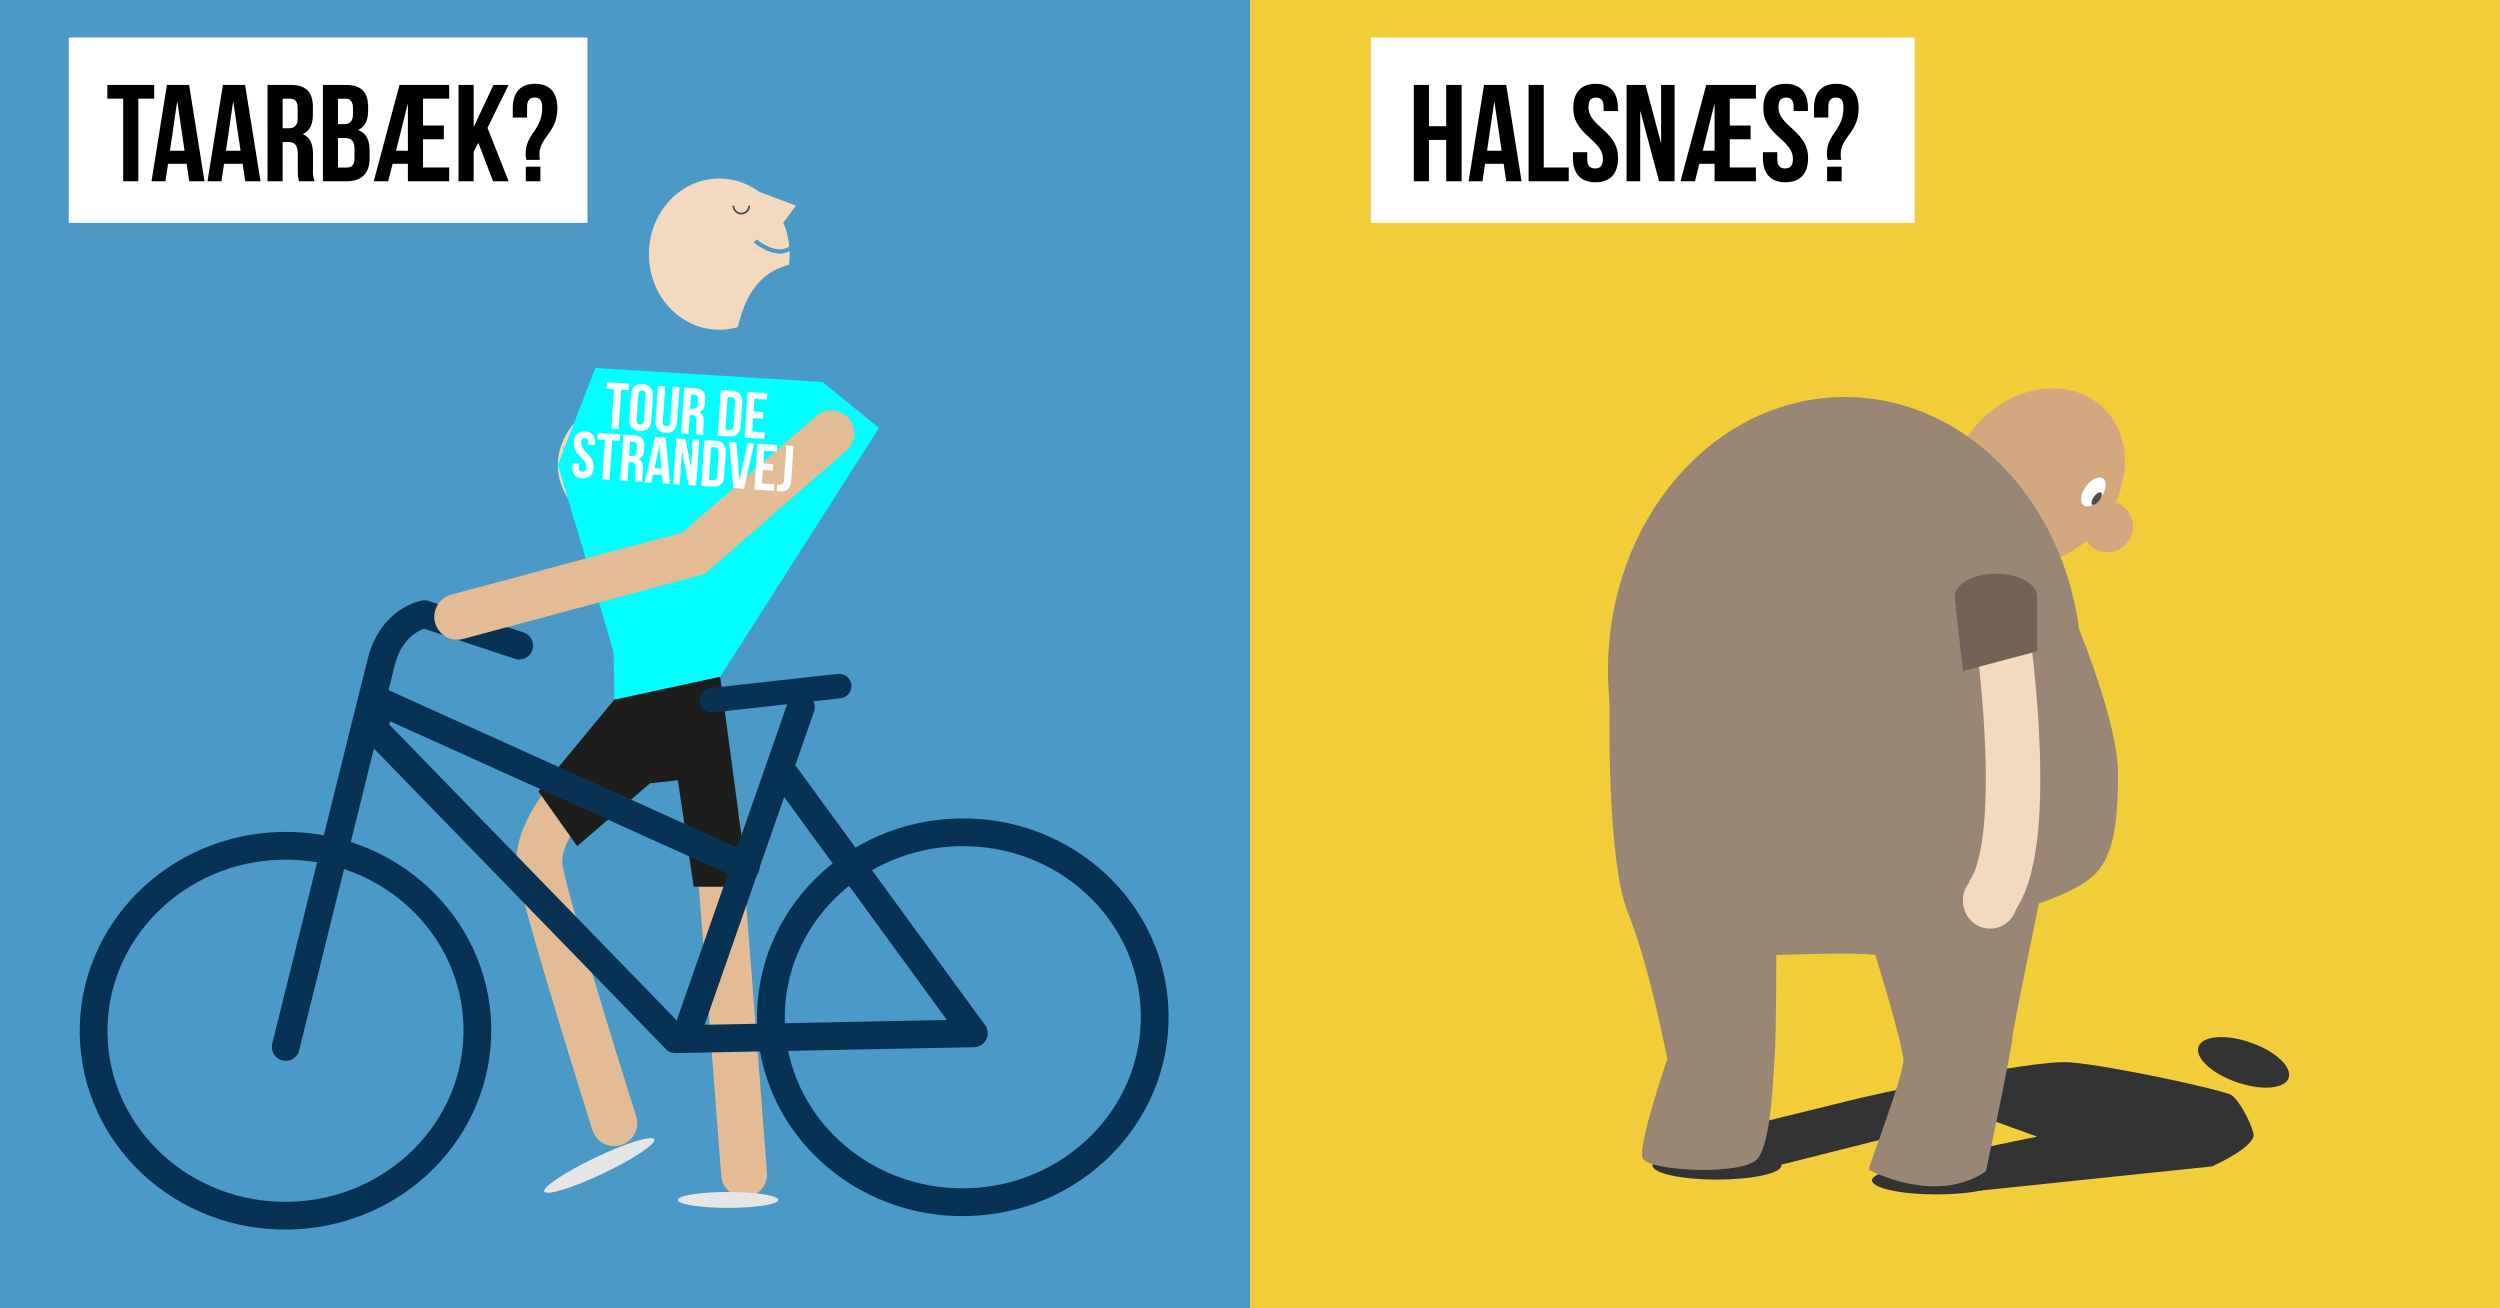 <svg id="Lag_1" data-name="Lag 1" xmlns="http://www.w3.org/2000/svg" viewBox="0 0 1200 628"><rect x="0" y="0" width="1200" height="628" fill="#808080" stroke="none"/><defs><style>.cls-1{fill:#4a99c6;}.cls-13,.cls-14,.cls-16,.cls-17,.cls-19,.cls-2,.cls-9{fill:none;}.cls-2{stroke:#e3bb94;stroke-width:22.02px;}.cls-16,.cls-17,.cls-2{stroke-linecap:round;}.cls-13,.cls-14,.cls-19,.cls-2,.cls-9{stroke-miterlimit:10;}.cls-3{fill:#f1cd3a;}.cls-4{fill:#333;}.cls-5{fill:#f4d9bf;}.cls-6{fill:aqua;}.cls-7{fill:#d4a87f;}.cls-8{fill:#998675;}.cls-9{stroke:#f4d9bf;stroke-width:26.15px;}.cls-10{fill:#736357;}.cls-11{fill:#fff;}.cls-12{fill:#4d4d4d;}.cls-13{stroke:#f1cd3a;stroke-width:0.79px;}.cls-14{stroke:#4d4d4d;stroke-width:0.85px;}.cls-15{fill:#1d1d1b;}.cls-16,.cls-17{stroke:#073254;stroke-linejoin:round;}.cls-16{stroke-width:13.32px;}.cls-17{stroke-width:11.78px;}.cls-18{fill:#e6e6e6;}.cls-19{stroke:#4a99c6;stroke-width:2px;}</style></defs><title>ikke mere snak SVG</title><rect class="cls-1" width="600" height="628"/><line class="cls-2" x1="343.98" y1="393.45" x2="357.2" y2="563.63"/><path class="cls-2" d="M294.85,361.26S254.2,393.45,259.28,418s35.57,121.12,35.57,121.12"/><rect class="cls-3" x="600" width="600" height="628"/><path class="cls-4" d="M788.46,552.72l103-25.35s82.42-19,102.23-17.44,74.49,13.47,77.66,15.85,8.72,11.89,10.3,18.23-19.81,15.85-19.81,15.85L951,571.43l-52.4-4.84c-1.58-5.15,79.25-21,79.25-21l-28.53-10.3L855,559.06,810,561.34Z"/><ellipse class="cls-4" cx="824.12" cy="559.46" rx="30.91" ry="6.74"/><ellipse class="cls-4" cx="929.52" cy="566.59" rx="30.91" ry="6.74"/><ellipse class="cls-5" cx="345.25" cy="121.99" rx="33.78" ry="36.3"/><ellipse class="cls-5" cx="333.39" cy="223.2" rx="65.64" ry="42.35"/><path class="cls-6" d="M371.08,218.12l-101.64-3.39s25.41,12.71,25.41,121.12h0l50.82-11s3.39-13.55,8.47-39,40.65-49.12,40.65-49.12Z"/><ellipse class="cls-7" cx="977.86" cy="229" rx="45.96" ry="38.43" transform="translate(144.47 789.46) rotate(-47.1)"/><ellipse class="cls-8" cx="885.54" cy="321.72" rx="113.72" ry="131.15"/><path class="cls-8" d="M979.44,349.06s-122.91-26.87-206.87-12.24c0,0-1.54,75.64,8.76,101s19,70.53,19,70.53-14.27,41.2-11.89,47.54,49.13,8.72,55.47,0,7.13-38,7.93-49.13.79-48.34.79-48.34,38.83-1.58,47.55,0c0,0,13.47,43.59,13.47,50.72S897,559.86,897,561.44h0s31.7,17.44,56.26.79c0,0,12.68-59.43,12.68-64.19s27.56-135.12,27.56-135.12Z"/><path class="cls-9" d="M961.22,304.68s14.88,103.55-6.43,127.06"/><ellipse class="cls-5" cx="955.27" cy="432.27" rx="13.08" ry="13.47"/><ellipse class="cls-10" cx="958.05" cy="286.46" rx="19.81" ry="11.09"/><polygon class="cls-10" points="977.86 312.61 977.86 286.46 938.24 286.46 942.2 322.12 977.86 312.61"/><circle class="cls-7" cx="1011.54" cy="252.78" r="12.28"/><ellipse class="cls-11" cx="1004.8" cy="236.14" rx="7.93" ry="4.45" transform="translate(220.35 906.97) rotate(-53.76)"/><ellipse class="cls-12" cx="1006.39" cy="239.31" rx="3.57" ry="1.58" transform="translate(209.04 898.34) rotate(-52.95)"/><path class="cls-8" d="M988.16,292,998,302.26s18.68,45.22,18.68,69-2.38,38.83-10.3,47.55-28.53,15.06-28.53,15.06,10.3-91.14,11.09-92.72S988.16,292,988.16,292Z"/><ellipse class="cls-4" cx="1076.92" cy="509.93" rx="10.09" ry="22.9" transform="translate(242.52 1360.56) rotate(-70.89)"/><path class="cls-13" d="M1071.37,525.78s14.26-6.34,10.3,9.51"/><polygon class="cls-6" points="294.85 313.83 267.75 223.21 285.76 176.62 394.79 183.33 421.9 205.42 345.67 324.84 294.85 313.83"/><path class="cls-1" d="M399,128.34s-33.88-12.7-44,25.41C350.4,171,345.67,169,345.67,169l49.12-11Z"/><polygon class="cls-5" points="364.33 92.04 382.09 98.7 371.93 112.25 364.33 92.04"/><path class="cls-14" d="M359.64,98.7a3.81,3.81,0,0,1-7.62,0"/><polyline class="cls-15" points="294.85 335.85 258.43 379.9 277.06 406.15 312 376 325.39 374.48 332.96 425.63 359.22 425.63 345.67 324.84"/><ellipse class="cls-16" cx="137" cy="494.77" rx="92.12" ry="88.79" transform="translate(-9.78 2.81) rotate(-1.14)"/><ellipse class="cls-16" cx="462.12" cy="488.32" rx="92.12" ry="88.79" transform="translate(-9.59 9.25) rotate(-1.14)"/><path class="cls-16" d="M249.22,309.89l-45.48-15.06s-15.49,2.52-20.64,22.61-45.95,185.1-45.95,185.1"/><polyline class="cls-16" points="357.97 416.01 183.73 337.32 178.97 349.21 324.31 498.83 467.46 495.99 377.13 372.27"/><line class="cls-16" x1="384.43" y1="339.44" x2="328.75" y2="498.74"/><polyline class="cls-2" points="399.03 207.96 332.96 265.55 219.47 296.05"/><line class="cls-17" x1="402.79" y1="329.32" x2="341.81" y2="336.1"/><ellipse class="cls-18" cx="287.65" cy="559.46" rx="29.22" ry="4.23" transform="translate(-212.27 177.6) rotate(-25.42)"/><ellipse class="cls-18" cx="349.48" cy="575.97" rx="24.14" ry="3.81"/><rect class="cls-11" x="33" y="18" width="249" height="89"/><path d="M51.53,40.76H74v6.61h-7.6V87H59.13V47.37h-7.6Z"/><path d="M98.16,87H90.83l-1.25-8.39H80.66L79.4,87H72.73l7.4-46.24H90.77ZM81.58,72.34h7L85.15,49H85Z"/><path d="M125.05,87h-7.34l-1.25-8.39h-8.92L106.29,87H99.61L107,40.76h10.64ZM108.47,72.34h7L112,49h-.13Z"/><path d="M143.61,87c-.4-1.19-.66-1.92-.66-5.68V74.05c0-4.29-1.46-5.88-4.76-5.88h-2.51V87h-7.27V40.76h11c7.53,0,10.77,3.5,10.77,10.64V55c0,4.76-1.52,7.79-4.76,9.31v.14c3.63,1.51,4.82,5,4.82,9.77v7.14A13.73,13.73,0,0,0,151,87Zm-7.93-39.63v14.2h2.84c2.71,0,4.36-1.19,4.36-4.89V52.12c0-3.3-1.12-4.75-3.7-4.75Z"/><path d="M176.7,51.4v1.65c0,4.75-1.46,7.73-4.69,9.25v.13c3.89,1.52,5.41,4.95,5.41,9.84V76c0,7.14-3.76,11-11,11H155V40.76h11C173.46,40.76,176.7,44.26,176.7,51.4Zm-14.47-4V59.59h2.84c2.71,0,4.36-1.19,4.36-4.89V52.12c0-3.3-1.12-4.75-3.7-4.75Zm0,18.82v14.2h4.16c2.45,0,3.77-1.12,3.77-4.55v-4c0-4.3-1.39-5.62-4.69-5.62Z"/><path d="M195.79,78.61h-7.34L186.34,87H179.4l12.36-46.24H215.6v6.61H203.05V60.25h10v6.6h-10V80.39H215.6V87H195.79Zm0-6.27V50.08h-.14L190.1,72.34Z"/><path d="M229.6,68.57l-2.24,4.23V87h-7.27V40.76h7.27v20h.13l9.38-20h7.26L234,61.37,244.13,87h-7.46Z"/><path d="M252.72,76.76a8.47,8.47,0,0,1-.4-2.84c0-3.7.93-6.41,3.77-10.44,3.23-4.62,4.16-7.66,4.16-12.08,0-3.31-1.32-4.56-3.63-4.56S253,48.09,253,51.4v5h-6.87V51.86c0-7.4,3.64-11.63,10.7-11.63s10.71,4.23,10.71,11.63c0,5-1.33,8.52-4.89,13.28-2.84,3.83-3.7,6.07-3.7,9a11.27,11.27,0,0,0,.26,2.57ZM259.39,80v7h-7V80Z"/><rect class="cls-11" x="658" y="18" width="261" height="89"/><path d="M685.91,87h-7.27V40.76h7.27V60.58h8.26V40.76h7.4V87h-7.4V67.18h-8.26Z"/><path d="M730.36,87H723l-1.25-8.39h-8.92L711.6,87h-6.67l7.4-46.24H723ZM713.78,72.34h7L717.35,49h-.13Z"/><path d="M733.73,40.76H741V80.39h12V87H733.73Z"/><path d="M765.9,40.23c7.06,0,10.7,4.23,10.7,11.63v1.45h-6.87V51.4c0-3.31-1.32-4.56-3.64-4.56s-3.63,1.25-3.63,4.56,1.45,5.87,6.21,10c6.08,5.35,8,9.18,8,14.46,0,7.4-3.7,11.63-10.83,11.63S755,83.3,755,75.9V73.06h6.87v3.31c0,3.3,1.45,4.49,3.76,4.49s3.77-1.19,3.77-4.49-1.46-5.88-6.21-10.05c-6.08-5.35-8-9.18-8-14.46C755.2,44.46,758.83,40.23,765.9,40.23Z"/><path d="M787.43,53.51h-.13V87h-6.54V40.76h9.11l7.34,27.68h.13V40.76h6.47V87h-7.46Z"/><path d="M823,78.61H815.7L813.58,87h-6.93L819,40.76h23.85v6.61H830.29V60.25h10v6.6h-10V80.39h12.56V87H823Zm0-6.27V50.08h-.13l-5.55,22.26Z"/><path d="M857.11,40.23c7.07,0,10.7,4.23,10.7,11.63v1.45h-6.87V51.4c0-3.31-1.32-4.56-3.63-4.56s-3.63,1.25-3.63,4.56,1.45,5.87,6.2,10c6.08,5.35,8,9.18,8,14.46,0,7.4-3.7,11.63-10.84,11.63S846.21,83.3,846.21,75.9V73.06h6.87v3.31c0,3.3,1.45,4.49,3.77,4.49s3.76-1.19,3.76-4.49-1.45-5.88-6.21-10.05c-6.08-5.35-8-9.18-8-14.46C846.41,44.46,850,40.23,857.11,40.23Z"/><path d="M877.32,76.76a8.74,8.74,0,0,1-.4-2.84c0-3.7.93-6.41,3.77-10.44,3.24-4.62,4.16-7.66,4.16-12.08,0-3.31-1.32-4.56-3.63-4.56s-3.63,1.25-3.63,4.56v5h-6.87V51.86c0-7.4,3.63-11.63,10.7-11.63s10.7,4.23,10.7,11.63c0,5-1.32,8.52-4.89,13.28-2.84,3.83-3.7,6.07-3.7,9a11.86,11.86,0,0,0,.26,2.57ZM884,80v7h-7V80Z"/><path class="cls-11" d="M291.3,183.44l10.7.72-.21,3.15-3.62-.25L296.89,206l-3.46-.23,1.28-18.89-3.62-.25Z"/><path class="cls-11" d="M302.87,189.53c.24-3.52,2.24-5.41,5.64-5.18s5.12,2.37,4.88,5.89l-.78,11.46c-.24,3.53-2.23,5.42-5.63,5.19s-5.12-2.37-4.88-5.9Zm2.68,11.92c-.11,1.57.54,2.22,1.64,2.29s1.84-.48,1.94-2.05l.81-11.9c.11-1.57-.55-2.22-1.65-2.29s-1.83.47-1.94,2.05Z"/><path class="cls-11" d="M319.29,185.33l-1.15,17c-.11,1.58.54,2.19,1.65,2.26s1.83-.44,1.93-2l1.16-17,3.27.22L325,202.58c-.24,3.52-2.13,5.42-5.53,5.19s-5-2.37-4.79-5.89l1.13-16.78Z"/><path class="cls-11" d="M334.26,208.48a6.84,6.84,0,0,1-.13-2.73l.23-3.46c.14-2-.5-2.85-2.08-2.95l-1.19-.09-.61,9L327,208l1.49-22,5.23.36c3.59.24,5,2,4.78,5.41l-.11,1.74c-.16,2.26-1,3.66-2.57,4.28v.06c1.68.85,2.13,2.52,2,4.82l-.23,3.4a6.38,6.38,0,0,0,.2,2.7Zm-2.5-19.14-.46,6.77,1.36.09c1.29.09,2.11-.43,2.23-2.19l.15-2.17c.1-1.58-.38-2.31-1.61-2.39Z"/><path class="cls-11" d="M346,187.14l5.48.37c3.47.24,5,2.27,4.8,5.8l-.76,11.14c-.24,3.53-2.07,5.34-5.53,5.1l-5.48-.37Zm3.25,3.38-1.06,15.75,1.95.13c1.1.07,1.8-.45,1.91-2l.77-11.46c.11-1.58-.51-2.19-1.61-2.26Z"/><path class="cls-11" d="M361.72,197.53l4.75.33-.21,3.14-4.75-.32-.44,6.46,6,.4-.21,3.15-9.45-.64,1.5-22,9.44.64-.21,3.15-6-.41Z"/><path class="cls-11" d="M280.91,207.08c3.37.22,5,2.36,4.72,5.88l0,.69-3.28-.22.07-.91c.1-1.57-.49-2.22-1.59-2.29s-1.77.48-1.88,2.06.51,2.84,2.64,5c2.72,2.75,3.51,4.64,3.34,7.15-.24,3.53-2.14,5.43-5.54,5.2s-5-2.37-4.79-5.9l.1-1.35,3.27.22-.11,1.58c-.1,1.57.55,2.18,1.65,2.26s1.84-.45,1.94-2-.5-2.85-2.63-5c-2.73-2.74-3.52-4.63-3.35-7.15C275.67,208.75,277.54,206.85,280.91,207.08Z"/><path class="cls-11" d="M287,207.74l10.7.73-.21,3.14-3.62-.24-1.28,18.89-3.46-.24,1.28-18.89-3.62-.24Z"/><path class="cls-11" d="M305,231.1a6.87,6.87,0,0,1-.13-2.73l.23-3.47c.14-2-.5-2.84-2.07-3l-1.2-.08-.61,9-3.46-.23,1.49-22,5.23.35c3.59.25,5,2,4.79,5.42l-.12,1.73c-.15,2.27-1,3.67-2.57,4.29v.06c1.68.84,2.14,2.51,2,4.81l-.23,3.4a6.55,6.55,0,0,0,.2,2.7ZM302.46,212l-.46,6.77,1.36.09c1.29.09,2.11-.43,2.23-2.19l.15-2.17c.11-1.57-.38-2.3-1.61-2.39Z"/><path class="cls-11" d="M321.58,232.22l-3.49-.23-.33-4-4.25-.29-.87,4-3.18-.22,5-21.8,5.07.35Zm-7.43-7.52,3.34.22-.88-11.25h-.06Z"/><path class="cls-11" d="M327.42,216.58h-.07l-1.08,16-3.11-.21,1.49-22,4.34.29,2.6,13.43h.07l.89-13.19,3.09.2-1.5,22-3.55-.24Z"/><path class="cls-11" d="M338.12,211.2l5.48.37c3.46.24,5,2.27,4.79,5.8l-.75,11.14c-.24,3.53-2.07,5.34-5.53,5.1l-5.48-.37Zm3.25,3.38-1.06,15.75,1.95.13c1.1.07,1.8-.45,1.91-2l.77-11.46c.11-1.58-.52-2.19-1.62-2.26Z"/><path class="cls-11" d="M354.91,230.4H355l3.83-17.8,3.18.22-4.89,21.81-5.16-.35L350,212l3.49.23Z"/><path class="cls-11" d="M366.42,222.45l4.76.32-.22,3.15-4.75-.32-.44,6.45,6,.41-.21,3.14L362.1,235l1.49-22,9.44.64-.21,3.14-6-.4Z"/><path class="cls-11" d="M373,232.54c.37.05.81.08,1.19.11,1.11.07,2-.28,2.13-2l1.14-16.81,3.46.24-1.12,16.56c-.3,4.4-2.74,5.38-5.35,5.2a12.05,12.05,0,0,1-1.66-.18Z"/><path class="cls-19" d="M362.49,115.67s10.95,9.23,17.83,2.7"/></svg>